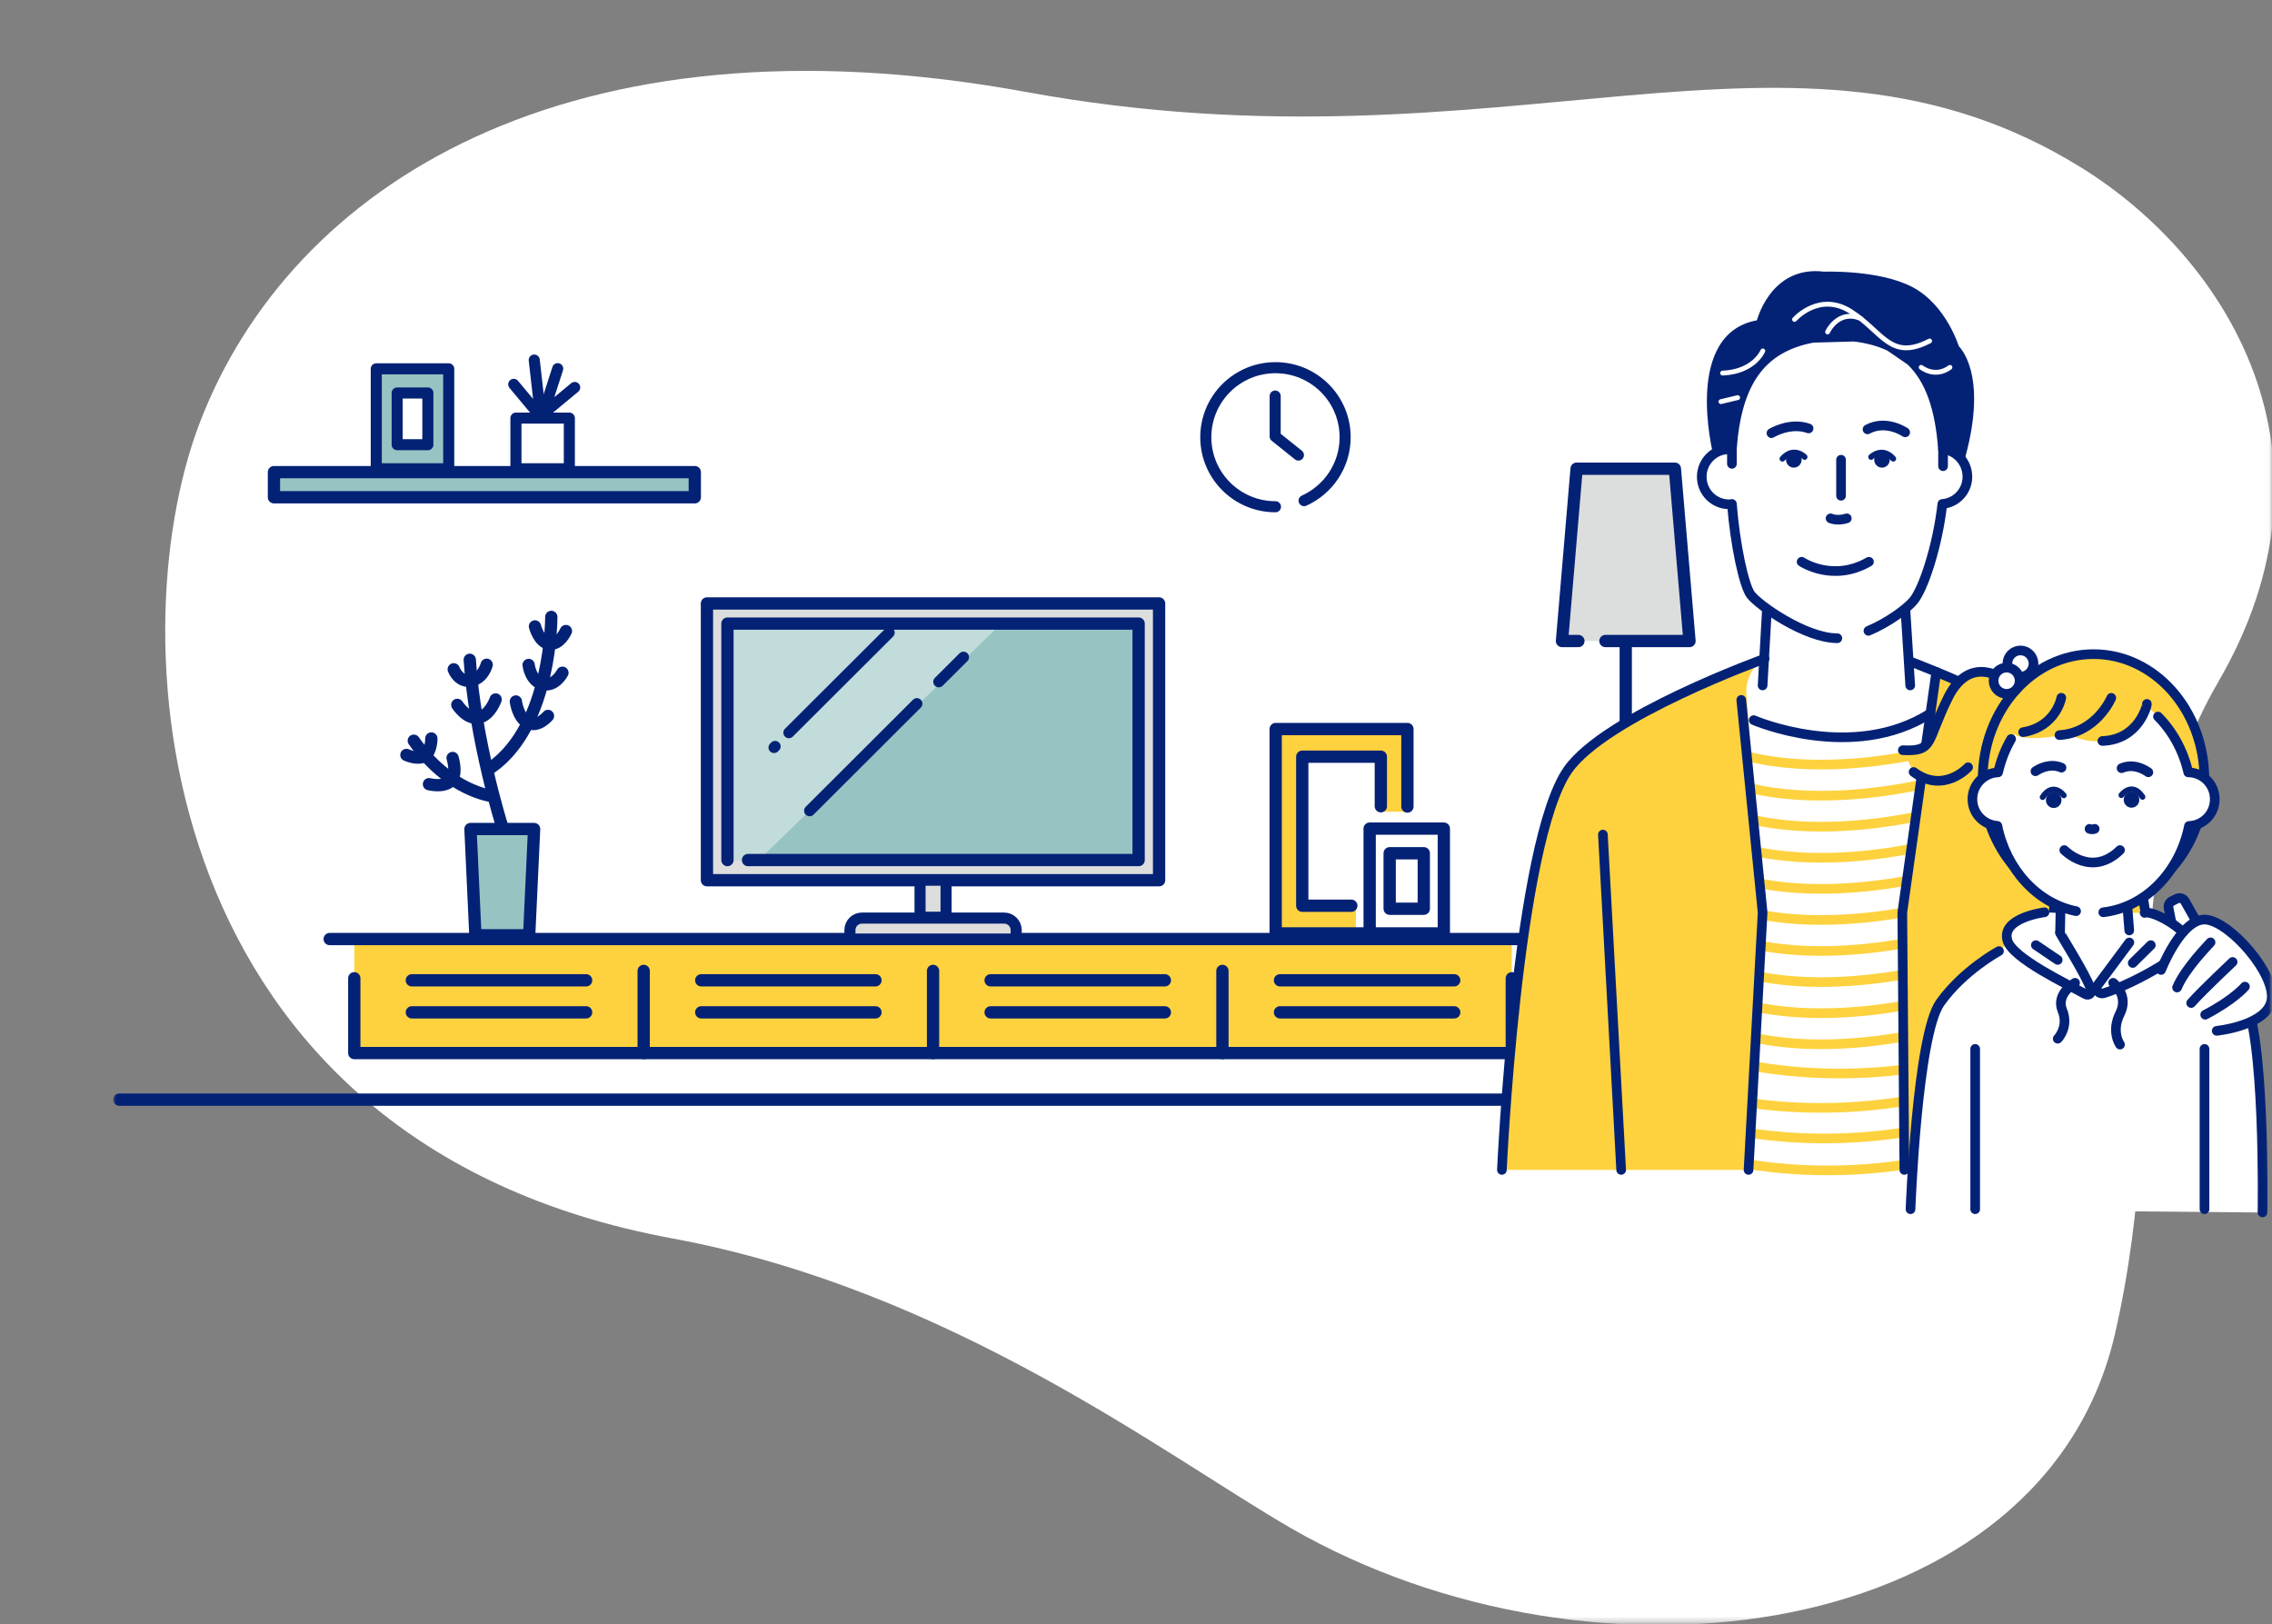 <svg width="421" height="301" viewBox="0 0 421 301" fill="none" xmlns="http://www.w3.org/2000/svg">
<rect x="0" y="0" width="421" height="301" fill="#808080" stroke="none"/>
<mask id="mask0_213_3453" style="mask-type:alpha" maskUnits="userSpaceOnUse" x="0" y="0" width="421" height="301">
<rect x="0.966" y="0.702" width="420" height="300" fill="#D9D9D9"/>
</mask>
<g mask="url(#mask0_213_3453)">
<path d="M239.231 283.183C295.74 315.71 378.816 304.213 391.91 247.144C402.809 199.645 390.805 161.118 410.988 126.457C435.527 84.32 412.781 47.913 385.707 31.091C332.17 -2.178 279.385 33.386 190.158 17.047C105.394 1.521 53.841 34.296 36.989 78.404C21.531 118.863 28.313 211.718 124.48 229.461C176.152 238.993 216.556 270.127 239.231 283.18V283.183Z" fill="white"/>
<mask id="mask1_213_3453" style="mask-type:alpha" maskUnits="userSpaceOnUse" x="20" y="38" width="401" height="201">
<rect x="20.966" y="38.702" width="400" height="200" fill="#D9D9D9"/>
</mask>
<g mask="url(#mask1_213_3453)">
<g clip-path="url(#clip0_213_3453)">
<path d="M280.13 174.007H65.647V195.132H280.13V174.007Z" fill="#FDD23E"/>
<path d="M128.743 87.49H50.763V92.145H128.743V87.49Z" fill="#97C4C2"/>
<path d="M251.258 167.832H250.399H241.307V140.217H255.868V150.414H260.794V147.558V135.093H236.38V172.961H251.258V167.832Z" fill="#FDD23E"/>
<path d="M214.78 111.823H130.996V163.104H214.78V111.823Z" fill="#DCDDDD"/>
<path d="M134.796 159.372V115.555H210.986V159.372H138.609H134.796Z" fill="#97C4C2"/>
<path opacity="0.4" d="M134.796 159.372V115.555H185.518L140.606 159.391L134.796 159.372Z" fill="white"/>
<path d="M65.647 181.276V195.132H280.136V181.276" stroke="#042275" stroke-width="2.278" stroke-linecap="round" stroke-linejoin="round"/>
<path d="M236.344 93.901C229.213 93.901 223.434 88.134 223.434 81.017C223.434 73.901 229.213 68.133 236.344 68.133C243.475 68.133 249.254 73.901 249.254 81.017C249.254 86.25 246.13 90.747 241.648 92.771" stroke="#042275" stroke-width="2.053" stroke-linecap="round" stroke-linejoin="round"/>
<path d="M236.289 73.39V80.878L240.595 84.323" stroke="#042275" stroke-width="2.053" stroke-linecap="round" stroke-linejoin="round"/>
<path d="M306.352 203.767H335.827" stroke="#042275" stroke-width="2.278" stroke-linecap="round" stroke-linejoin="round"/>
<path d="M22.105 203.767H296.414" stroke="#042275" stroke-width="2.278" stroke-linecap="round" stroke-linejoin="round"/>
<path d="M134.796 159.372V115.555H210.986V159.372H138.609" stroke="#042275" stroke-width="2.278" stroke-linecap="round" stroke-linejoin="round"/>
<path d="M214.78 111.823H130.996V163.104H214.78V111.823Z" stroke="#042275" stroke-width="2.278" stroke-linecap="round" stroke-linejoin="round"/>
<path d="M119.273 179.914V195.131" stroke="#042275" stroke-width="2.278" stroke-linecap="round" stroke-linejoin="round"/>
<path d="M172.894 179.914V195.131" stroke="#042275" stroke-width="2.278" stroke-linecap="round" stroke-linejoin="round"/>
<path d="M226.515 179.914V195.131" stroke="#042275" stroke-width="2.278" stroke-linecap="round" stroke-linejoin="round"/>
<path d="M284.691 174.007H61.092" stroke="#042275" stroke-width="2.278" stroke-linecap="round" stroke-linejoin="round"/>
<path d="M104.865 116.934C104.865 116.934 103.738 119.499 101.808 119.286C99.877 119.073 99.128 116.077 99.128 116.077" stroke="#042275" stroke-width="2.278" stroke-linecap="round" stroke-linejoin="round"/>
<path d="M88.088 173.308H98.057L98.97 153.623H87.18L88.088 173.308Z" fill="#97C4C2" stroke="#042275" stroke-width="2.278" stroke-linecap="round" stroke-linejoin="round"/>
<path d="M92.966 152.876C92.966 152.876 88.009 137.02 87.047 122.258" stroke="#042275" stroke-width="2.278" stroke-linecap="round" stroke-linejoin="round"/>
<path d="M102.155 114.315C102.155 114.315 102.265 134.236 91.114 142.155" stroke="#042275" stroke-width="2.278" stroke-linecap="round" stroke-linejoin="round"/>
<path d="M91.254 147.527C91.254 147.527 83.216 146.67 76.675 137.256" stroke="#042275" stroke-width="2.278" stroke-linecap="round" stroke-linejoin="round"/>
<path d="M90.183 123.181C90.183 123.181 89.537 125.746 87.247 126.111C84.957 126.469 84.075 124.026 84.075 124.026" stroke="#042275" stroke-width="2.278" stroke-linecap="round" stroke-linejoin="round"/>
<path d="M91.839 129.611C91.839 129.611 90.834 132.577 88.666 132.978C86.498 133.379 84.738 130.614 84.738 130.614" stroke="#042275" stroke-width="2.278" stroke-linecap="round" stroke-linejoin="round"/>
<path d="M79.927 136.843C79.927 136.843 79.97 139.207 78.722 140.052C77.473 140.897 75.305 139.894 75.305 139.894" stroke="#042275" stroke-width="2.278" stroke-linecap="round" stroke-linejoin="round"/>
<path d="M83.867 140.453C83.867 140.453 84.683 143.06 83.788 144.385C82.625 146.111 79.489 145.309 79.489 145.309" stroke="#042275" stroke-width="2.278" stroke-linecap="round" stroke-linejoin="round"/>
<path d="M104.22 124.664C104.22 124.664 102.88 127.284 100.578 126.749C98.276 126.214 97.953 123.218 97.953 123.218" stroke="#042275" stroke-width="2.278" stroke-linecap="round" stroke-linejoin="round"/>
<path d="M101.54 132.662C101.54 132.662 99.719 134.856 97.844 133.944C95.968 133.033 95.59 129.988 95.59 129.988" stroke="#042275" stroke-width="2.278" stroke-linecap="round" stroke-linejoin="round"/>
<path d="M260.794 172.961H236.38V135.093H260.794V149.454" stroke="#042275" stroke-width="2.278" stroke-linecap="round" stroke-linejoin="round"/>
<path d="M250.399 167.833H241.307V140.217H255.868V149.4" stroke="#042275" stroke-width="2.278" stroke-linecap="round" stroke-linejoin="round"/>
<path d="M267.542 153.544H253.797V172.961H267.542V153.544Z" fill="white" stroke="#042275" stroke-width="2.278" stroke-linecap="round" stroke-linejoin="round"/>
<path d="M263.827 158.108H257.506V168.391H263.827V158.108Z" fill="white" stroke="#042275" stroke-width="2.278" stroke-linecap="round" stroke-linejoin="round"/>
<path d="M292.474 118.782H289.435L292.145 86.851H310.353L313.063 118.782H297.486H292.474Z" fill="#DCDDDD"/>
<path d="M292.474 118.782H289.435L292.145 86.851H310.353L313.063 118.782H297.486" stroke="#042275" stroke-width="2.278" stroke-linecap="round" stroke-linejoin="round"/>
<path d="M128.743 87.49H50.763V92.145H128.743V87.49Z" stroke="#042275" stroke-width="2.278" stroke-linecap="round" stroke-linejoin="round"/>
<path d="M76.316 181.652H108.604" stroke="#042275" stroke-width="2.278" stroke-linecap="round" stroke-linejoin="round"/>
<path d="M76.316 187.589H108.604" stroke="#042275" stroke-width="2.278" stroke-linecap="round" stroke-linejoin="round"/>
<path d="M129.943 181.652H162.225" stroke="#042275" stroke-width="2.278" stroke-linecap="round" stroke-linejoin="round"/>
<path d="M129.943 187.589H162.225" stroke="#042275" stroke-width="2.278" stroke-linecap="round" stroke-linejoin="round"/>
<path d="M183.563 181.652H215.846" stroke="#042275" stroke-width="2.278" stroke-linecap="round" stroke-linejoin="round"/>
<path d="M183.563 187.589H215.846" stroke="#042275" stroke-width="2.278" stroke-linecap="round" stroke-linejoin="round"/>
<path d="M237.184 181.652H269.466" stroke="#042275" stroke-width="2.278" stroke-linecap="round" stroke-linejoin="round"/>
<path d="M237.184 187.589H269.466" stroke="#042275" stroke-width="2.278" stroke-linecap="round" stroke-linejoin="round"/>
<path d="M83.149 68.346H69.721V86.863H83.149V68.346Z" fill="#97C4C2" stroke="#042275" stroke-width="2.053" stroke-linecap="round" stroke-linejoin="round"/>
<path d="M79.282 72.819H73.594V82.403H79.282V72.819Z" fill="white" stroke="#042275" stroke-width="2.053" stroke-linecap="round" stroke-linejoin="round"/>
<path d="M105.498 77.475H95.602V86.87H105.498V77.475Z" stroke="#042275" stroke-width="2.053" stroke-linecap="round" stroke-linejoin="round"/>
<path d="M95.194 71.221L100.188 77.213L98.994 66.723" stroke="#042275" stroke-width="2.053" stroke-linecap="round" stroke-linejoin="round"/>
<path d="M103.343 68.315L100.651 76.635L106.491 71.798" stroke="#042275" stroke-width="2.053" stroke-linecap="round" stroke-linejoin="round"/>
<path d="M301.249 119.42V207.566" stroke="#042275" stroke-width="2.278" stroke-linecap="round" stroke-linejoin="round"/>
<path d="M175.306 163.104H170.483V169.965H175.306V163.104Z" fill="#DCDDDD" stroke="#042275" stroke-width="2.053" stroke-linecap="round" stroke-linejoin="round"/>
<path d="M159.716 170.123H186.067C187.297 170.123 188.301 171.12 188.301 172.353V174.006H157.487V172.353C157.487 171.126 158.486 170.123 159.722 170.123H159.716Z" fill="#DCDDDD" stroke="#042275" stroke-width="2.053" stroke-linecap="round" stroke-linejoin="round"/>
<path d="M143.627 138.315L143.426 138.516" stroke="#042275" stroke-width="2.053" stroke-linecap="round" stroke-linejoin="round"/>
<path d="M164.758 117.233L146.178 135.768" stroke="#042275" stroke-width="2.053" stroke-linecap="round" stroke-linejoin="round"/>
<path d="M173.96 126.336L178.533 121.778" stroke="#042275" stroke-width="2.053" stroke-linecap="round" stroke-linejoin="round"/>
<path d="M150.021 150.232L169.904 130.389" stroke="#042275" stroke-width="2.053" stroke-linecap="round" stroke-linejoin="round"/>
</g>
<path d="M318.262 83.725C318.262 83.725 312.841 61.89 326.25 60.16C326.25 60.16 328.513 50.003 337.966 51.239C337.966 51.239 347.971 50.84 353.981 53.997C359.972 57.173 362.179 64.629 362.179 64.629C362.179 64.629 367.485 69.137 363.301 84.486L318.262 83.725Z" fill="#042275" stroke="#042275" stroke-width="1.788" stroke-linecap="round" stroke-linejoin="round"/>
<path d="M354.209 122.678C354.209 122.678 382.016 133.063 389.453 142.687C400.903 157.522 400.675 216.789 400.675 216.789H278.3C278.3 216.789 281.077 156.229 290.511 142.687C297.472 132.701 326.972 122.069 326.972 122.069L354.228 122.678H354.209Z" fill="#FDD23E"/>
<path d="M329.483 122.183L327.049 121.974C324.88 123.286 323.568 125.664 323.587 128.212L326.611 169.086L324.005 217.948H352.878L352.554 167.203L358.641 130.114C358.679 128.421 358.793 124.503 358.793 124.503C358.793 124.503 355.578 123.742 354.456 123.21C354.418 123.21 354.38 123.191 354.361 123.172L349.682 122.62L329.502 122.183H329.483Z" fill="white"/>
<path d="M352.65 106.282L353.962 124.085C353.962 124.085 349.34 127.528 340.762 128.326C335.95 128.783 332.089 127.394 329.616 126.082L326.592 124.085L327.772 106.282" fill="white"/>
<path d="M322.654 139.796C322.654 139.796 336.957 145.026 362.672 138.046" stroke="#FDD23E" stroke-width="1.788" stroke-miterlimit="10"/>
<path d="M322.654 145.558C322.654 145.558 336.957 150.789 362.672 143.809" stroke="#FDD23E" stroke-width="1.788" stroke-miterlimit="10"/>
<path d="M322.654 151.303C322.654 151.303 336.957 156.533 362.672 149.553" stroke="#FDD23E" stroke-width="1.788" stroke-miterlimit="10"/>
<path d="M322.654 157.066C322.654 157.066 336.957 162.297 362.672 155.316" stroke="#FDD23E" stroke-width="1.788" stroke-miterlimit="10"/>
<path d="M322.654 162.829C322.654 162.829 336.957 168.059 362.672 161.079" stroke="#FDD23E" stroke-width="1.788" stroke-miterlimit="10"/>
<path d="M322.654 168.592C322.654 168.592 336.957 173.822 362.672 166.842" stroke="#FDD23E" stroke-width="1.788" stroke-miterlimit="10"/>
<path d="M322.654 174.336C322.654 174.336 336.957 179.566 362.672 172.586" stroke="#FDD23E" stroke-width="1.788" stroke-miterlimit="10"/>
<path d="M322.654 180.099C322.654 180.099 336.957 185.33 362.672 178.35" stroke="#FDD23E" stroke-width="1.788" stroke-miterlimit="10"/>
<path d="M322.654 185.862C322.654 185.862 336.957 191.093 362.672 184.112" stroke="#FDD23E" stroke-width="1.788" stroke-miterlimit="10"/>
<path d="M322.654 191.625C322.654 191.625 336.957 196.855 362.672 189.875" stroke="#FDD23E" stroke-width="1.788" stroke-miterlimit="10"/>
<path d="M320.01 196.475C320.01 196.475 340.475 202.543 366.171 195.562" stroke="#FDD23E" stroke-width="1.788" stroke-miterlimit="10"/>
<path d="M316.511 202.847C316.511 202.847 336.976 208.914 362.672 201.934" stroke="#FDD23E" stroke-width="1.788" stroke-miterlimit="10"/>
<path d="M317.195 208.515C317.195 208.515 337.661 214.582 363.356 207.602" stroke="#FDD23E" stroke-width="1.788" stroke-miterlimit="10"/>
<path d="M317.785 214.431C317.785 214.431 338.251 220.498 363.947 213.518" stroke="#FDD23E" stroke-width="1.788" stroke-miterlimit="10"/>
<path d="M354.209 122.678C354.209 122.678 382.016 133.063 389.453 142.687C400.903 157.522 400.675 216.788 400.675 216.788" stroke="#042275" stroke-width="1.788" stroke-linecap="round" stroke-linejoin="round"/>
<path d="M278.3 216.789C278.3 216.789 281.077 156.229 290.511 142.687C297.472 132.701 326.972 122.069 326.972 122.069" stroke="#042275" stroke-width="1.788" stroke-linecap="round" stroke-linejoin="round"/>
<path d="M297.016 154.65L300.401 216.789" stroke="#042275" stroke-width="1.788" stroke-linecap="round" stroke-linejoin="round"/>
<path d="M381.426 151.227L378.25 216.788" stroke="#042275" stroke-width="1.788" stroke-linecap="round" stroke-linejoin="round"/>
<path d="M322.655 129.696L326.611 169.087L324.005 216.789" stroke="#042275" stroke-width="1.788" stroke-linecap="round" stroke-linejoin="round"/>
<path d="M358.792 124.504L352.497 169.087L352.877 216.789" stroke="#042275" stroke-width="1.788" stroke-linecap="round" stroke-linejoin="round"/>
<path d="M326.61 127.014L327.79 106.282H352.649L353.961 127.014" stroke="#042275" stroke-width="1.788" stroke-linecap="round" stroke-linejoin="round"/>
<path d="M335.969 62.575C326.002 64.42 321.78 71.248 320.924 83.288C320.753 83.288 320.582 83.231 320.391 83.231C317.614 83.231 315.351 85.513 315.351 88.328C315.351 91.143 317.614 93.425 320.391 93.425C320.582 93.425 320.753 93.387 320.943 93.368C321.514 100.824 323.149 108.451 324.424 110.182C325.85 112.103 334.542 118.246 340.476 118.246C345.954 118.246 352.82 113.415 354.551 111.342C356.377 109.174 359.021 101.281 359.915 93.387C362.502 93.178 364.556 91.01 364.556 88.347C364.556 85.684 362.578 83.497 360.029 83.231C359.135 70.658 354.57 63.697 343.596 62.385L335.95 62.594L335.969 62.575Z" fill="white"/>
<path d="M346.221 116.896C349.987 115.317 353.411 112.712 354.552 111.342C356.378 109.174 359.022 101.281 359.916 93.387C362.503 93.178 364.557 91.01 364.557 88.347C364.557 85.684 362.579 83.497 360.03 83.231C359.497 75.832 357.709 70.373 354.077 66.874L350.178 64.192C348.295 63.298 346.126 62.689 343.597 62.385L335.951 62.594C325.984 64.439 321.762 71.267 320.906 83.307C320.735 83.307 320.563 83.25 320.373 83.25C317.596 83.25 315.333 85.532 315.333 88.347C315.333 91.162 317.596 93.444 320.373 93.444C320.563 93.444 320.735 93.406 320.925 93.387C321.495 100.843 323.131 108.47 324.406 110.201C325.832 112.122 334.524 118.265 340.458 118.265" stroke="#042275" stroke-width="1.788" stroke-linecap="round" stroke-linejoin="round"/>
<path d="M326.649 65.028C326.649 65.028 325.07 68.889 319.193 69.137" stroke="white" stroke-width="0.894" stroke-linecap="round" stroke-linejoin="round"/>
<path d="M318.889 74.424L321.989 73.683" stroke="white" stroke-width="0.894" stroke-linecap="round" stroke-linejoin="round"/>
<path d="M332.526 59.189C332.526 59.189 337.129 53.94 343.025 57.763C348.921 61.586 350.329 66.93 357.556 63.183" stroke="white" stroke-width="0.894" stroke-linecap="round" stroke-linejoin="round"/>
<path d="M332.394 86.654C333.192 86.654 333.839 85.998 333.839 85.189C333.839 84.38 333.192 83.725 332.394 83.725C331.595 83.725 330.948 84.38 330.948 85.189C330.948 85.998 331.595 86.654 332.394 86.654Z" fill="#042275"/>
<path d="M348.731 86.654C349.529 86.654 350.177 85.998 350.177 85.189C350.177 84.38 349.529 83.725 348.731 83.725C347.933 83.725 347.286 84.38 347.286 85.189C347.286 85.998 347.933 86.654 348.731 86.654Z" fill="#042275"/>
<path d="M339.203 96.05C339.203 96.05 340.42 96.62 342.208 96.05" stroke="#042275" stroke-width="1.788" stroke-linecap="round" stroke-linejoin="round"/>
<path d="M328.246 80.263C328.246 80.263 331.689 78.152 335.131 79.388" stroke="#042275" stroke-width="1.788" stroke-linecap="round" stroke-linejoin="round"/>
<path d="M353.03 80.111C353.03 80.111 349.53 77.676 346.049 79.559" stroke="#042275" stroke-width="1.788" stroke-linecap="round" stroke-linejoin="round"/>
<path d="M341.143 85.19V91.866" stroke="#042275" stroke-width="1.788" stroke-linecap="round" stroke-linejoin="round"/>
<path d="M338.651 61.51C338.651 61.51 340.61 57.249 344.832 59.037" stroke="white" stroke-width="0.894" stroke-linecap="round" stroke-linejoin="round"/>
<path d="M320.924 83.287V85.95" stroke="#042275" stroke-width="1.788" stroke-linecap="round" stroke-linejoin="round"/>
<path d="M360.048 83.211V86.387" stroke="#042275" stroke-width="1.788" stroke-linecap="round" stroke-linejoin="round"/>
<path d="M324.956 133.443C324.956 133.443 343.253 141.374 357.708 132.188" stroke="#042275" stroke-width="1.788" stroke-linecap="round" stroke-linejoin="round"/>
<path d="M355.997 68.071C355.997 68.071 358.546 70.126 361.323 68.071" stroke="white" stroke-width="0.894" stroke-linecap="round" stroke-linejoin="round"/>
<path d="M346.716 84.677C346.716 84.677 348.77 82.66 350.824 85" stroke="#042275" stroke-width="1.065" stroke-linecap="round" stroke-linejoin="round"/>
<path d="M334.39 84.677C334.39 84.677 332.392 82.623 330.281 85" stroke="#042275" stroke-width="1.065" stroke-linecap="round" stroke-linejoin="round"/>
<path d="M407.37 171.426L404.879 167.013C404.574 166.462 403.89 166.252 403.338 166.538L402.463 166.975C401.988 167.203 401.74 167.736 401.836 168.249L403.091 174.621L407.37 171.426Z" fill="white" stroke="#042275" stroke-width="1.788" stroke-linecap="round" stroke-linejoin="round"/>
<path d="M381.616 173.708L387.456 183.389L394.968 173.708V162.486H381.616V173.708Z" fill="white"/>
<path d="M364.688 142.173C364.688 142.173 360.143 147.195 354.589 143.048L352.573 139.035C358.412 139.263 356.833 137.571 360.98 129.24C365.126 120.909 371.631 126.121 371.631 126.121L379.087 129.316L364.688 142.173Z" fill="#FDD23E"/>
<path d="M359.535 185.805C363.814 179.776 370.433 176.238 370.433 176.238C370.433 176.238 372.145 174.907 371.955 174.279C370.718 170.057 378.821 169.049 378.821 169.049L381.312 169.163L381.731 172.853C381.731 172.986 382.701 174.584 383.861 176.543L387.456 183.39L392.991 176.733L394.55 174.641L394.95 169.163H397.384C398.621 168.668 404.041 171.445 405.449 174.013C405.81 174.66 407.446 177.075 407.446 177.075C407.446 177.075 411.231 178.483 415.51 184.512C419.79 190.541 419.2 224.682 419.2 224.682L354 224.093C354 224.093 355.217 191.854 359.497 185.824L359.535 185.805Z" fill="white"/>
<path d="M387.93 167.622C399.275 167.622 408.472 157.233 408.472 144.417C408.472 131.602 399.275 121.213 387.93 121.213C376.585 121.213 367.388 131.602 367.388 144.417C367.388 157.233 376.585 167.622 387.93 167.622Z" fill="#FDD23E" stroke="#042275" stroke-width="1.788" stroke-linecap="round" stroke-linejoin="round"/>
<path d="M394.55 172.415L393.675 161.326H381.958L381.73 172.833" stroke="#042275" stroke-width="1.788" stroke-linecap="round" stroke-linejoin="round"/>
<path d="M419.237 224.663C419.237 224.663 419.827 190.522 415.547 184.492C411.268 178.463 407.483 177.056 407.483 177.056" stroke="#042275" stroke-width="1.788" stroke-linecap="round" stroke-linejoin="round"/>
<path d="M370.413 176.238C370.413 176.238 363.813 179.776 359.515 185.805C355.216 191.835 354.018 224.073 354.018 224.073" stroke="#042275" stroke-width="1.788" stroke-linecap="round" stroke-linejoin="round"/>
<path d="M365.506 148.088C365.506 145.406 367.617 143.219 370.261 143.124C372.315 134.203 379.409 127.604 387.873 127.604C396.337 127.604 403.431 134.184 405.486 143.105C408.186 143.105 410.393 145.33 410.393 148.069C410.393 150.808 408.262 152.938 405.619 153.033C403.755 162.258 396.527 169.143 387.873 169.143C379.219 169.143 371.972 162.239 370.108 153.014C367.541 152.843 365.487 150.713 365.487 148.069L365.506 148.088Z" fill="white"/>
<path d="M371.65 126.101C371.65 126.101 365.145 120.89 360.998 129.22C356.852 137.551 358.431 139.263 352.592 139.016" stroke="#042275" stroke-width="1.788" stroke-linecap="round" stroke-linejoin="round"/>
<path d="M364.688 142.173C364.688 142.173 360.142 147.194 354.588 143.048" stroke="#042275" stroke-width="1.788" stroke-linecap="round" stroke-linejoin="round"/>
<path d="M374.388 125.397C375.722 125.397 376.804 124.307 376.804 122.963C376.804 121.618 375.722 120.528 374.388 120.528C373.054 120.528 371.973 121.618 371.973 122.963C371.973 124.307 373.054 125.397 374.388 125.397Z" fill="white" stroke="#042275" stroke-width="1.788" stroke-linecap="round" stroke-linejoin="round"/>
<path d="M371.821 128.574C373.155 128.574 374.236 127.484 374.236 126.14C374.236 124.795 373.155 123.705 371.821 123.705C370.487 123.705 369.405 124.795 369.405 126.14C369.405 127.484 370.487 128.574 371.821 128.574Z" fill="white" stroke="#042275" stroke-width="1.788" stroke-linecap="round" stroke-linejoin="round"/>
<path d="M397.403 169.162C398.639 168.668 404.06 171.445 405.467 174.012C406.571 176.009 395.482 182.324 389.795 184.055C388.977 184.302 388.235 183.427 388.616 182.647L394.569 174.64" stroke="#042275" stroke-width="1.788" stroke-linecap="round" stroke-linejoin="round"/>
<path d="M381.731 172.833C381.731 173.118 386.505 180.536 387.475 183.389C387.684 184.017 387.037 184.568 386.467 184.245C383.024 182.343 372.924 177.569 371.973 174.278C370.737 170.056 378.84 169.048 378.84 169.048" stroke="#042275" stroke-width="1.788" stroke-linecap="round" stroke-linejoin="round"/>
<path d="M398.543 175.135L395.196 178.444" stroke="#042275" stroke-width="1.788" stroke-linecap="round" stroke-linejoin="round"/>
<path d="M377.242 175.135L381.293 177.874" stroke="#042275" stroke-width="1.788" stroke-linecap="round" stroke-linejoin="round"/>
<path d="M391.564 182.115C391.564 182.115 394.55 184.417 392.839 187.802C391.127 191.188 392.839 193.565 392.839 193.565" stroke="#042275" stroke-width="1.788" stroke-linecap="round" stroke-linejoin="round"/>
<path d="M384.507 182.115C384.507 182.115 380.874 184.131 382.148 187.232C383.422 190.332 381.292 192.481 381.292 192.481" stroke="#042275" stroke-width="1.788" stroke-linecap="round" stroke-linejoin="round"/>
<path d="M408.491 194.363V224.072" stroke="#042275" stroke-width="1.788" stroke-linecap="round" stroke-linejoin="round"/>
<path d="M366 194.363V224.072" stroke="#042275" stroke-width="1.788" stroke-linecap="round" stroke-linejoin="round"/>
<path d="M399.876 132.777C402.558 135.478 404.555 139.054 405.487 143.124C408.188 143.124 410.394 145.35 410.394 148.088C410.394 150.827 408.264 152.958 405.62 153.053C403.889 161.593 397.555 168.135 389.738 169.048" stroke="#042275" stroke-width="1.788" stroke-linecap="round" stroke-linejoin="round"/>
<path d="M384.698 168.839C377.49 167.393 371.746 161.098 370.11 153.033C367.542 152.862 365.488 150.732 365.488 148.088C365.488 145.406 367.599 143.219 370.243 143.124C370.757 140.899 371.574 138.806 372.659 136.942" stroke="#042275" stroke-width="1.788" stroke-linecap="round" stroke-linejoin="round"/>
<path d="M394.968 149.667C395.766 149.667 396.413 149.012 396.413 148.203C396.413 147.394 395.766 146.738 394.968 146.738C394.17 146.738 393.522 147.394 393.522 148.203C393.522 149.012 394.17 149.667 394.968 149.667Z" fill="#042275"/>
<path d="M398.088 143.105C397.308 142.554 395.311 141.412 393.123 142.344" stroke="#042275" stroke-width="1.788" stroke-linecap="round" stroke-linejoin="round"/>
<path d="M380.552 149.724C381.351 149.724 381.998 149.068 381.998 148.259C381.998 147.451 381.351 146.795 380.552 146.795C379.754 146.795 379.107 147.451 379.107 148.259C379.107 149.068 379.754 149.724 380.552 149.724Z" fill="#042275"/>
<path d="M377.166 142.915C378.003 142.363 379.924 141.374 381.997 142.249" stroke="#042275" stroke-width="1.788" stroke-linecap="round" stroke-linejoin="round"/>
<path d="M397.821 130.438C397.916 130.59 396.357 137.076 389.567 137.304C389.567 137.304 386.485 137.837 383.385 135.954C383.385 135.954 371.231 138.807 372.334 133.881C373.457 128.955 390.46 118.741 397.802 130.457L397.821 130.438Z" fill="#FDD23E"/>
<path d="M397.823 130.439C397.88 130.61 396.358 137.077 389.568 137.305" stroke="#042275" stroke-width="1.788" stroke-linecap="round" stroke-linejoin="round"/>
<path d="M391.222 129.316C391.222 129.316 388.521 135.763 381.617 136.22" stroke="#042275" stroke-width="1.788" stroke-linecap="round" stroke-linejoin="round"/>
<path d="M374.884 135.669C381.008 134.661 381.959 129.297 381.959 129.297" stroke="#042275" stroke-width="1.788" stroke-linecap="round" stroke-linejoin="round"/>
<path d="M408.853 170.418C404.288 169.885 400.446 179.737 400.446 179.737L410.755 191.016C410.755 191.016 420.112 190.065 420.911 185.31C421.71 180.555 413.417 170.931 408.853 170.418Z" fill="white"/>
<path d="M400.446 179.737C400.446 179.737 404.288 169.885 408.853 170.418C413.417 170.95 421.71 180.555 420.911 185.31C420.112 190.065 410.755 191.016 410.755 191.016" stroke="#042275" stroke-width="1.788" stroke-linecap="round" stroke-linejoin="round"/>
<path d="M415.985 182.819C415.985 182.819 413.969 185.234 408.624 188.03" stroke="#042275" stroke-width="1.788" stroke-linecap="round" stroke-linejoin="round"/>
<path d="M413.703 178.254C413.703 178.254 408.225 183.39 406.019 185.862" stroke="#042275" stroke-width="1.788" stroke-linecap="round" stroke-linejoin="round"/>
<path d="M409.614 174.621C409.31 175.002 404.916 179.395 403.413 182.99" stroke="#042275" stroke-width="1.788" stroke-linecap="round" stroke-linejoin="round"/>
<path d="M382.416 147.385C382.416 147.385 380.457 144.741 378.498 147.708" stroke="#042275" stroke-width="1.065" stroke-linecap="round" stroke-linejoin="round"/>
<path d="M393.086 147.346C393.086 147.346 395.045 144.702 397.004 147.67" stroke="#042275" stroke-width="1.065" stroke-linecap="round" stroke-linejoin="round"/>
<path d="M388.141 153.586C388.141 153.586 387.76 153.795 387.19 153.586" stroke="#042275" stroke-width="1.788" stroke-linecap="round" stroke-linejoin="round"/>
<path d="M382.51 157.522C382.51 157.522 387.531 162.696 392.838 157.522" stroke="#042275" stroke-width="1.788" stroke-linecap="round" stroke-linejoin="round"/>
<path d="M333.839 104.096C333.839 104.096 339.602 107.976 346.316 104.096" stroke="#042275" stroke-width="1.788" stroke-linecap="round" stroke-linejoin="round"/>
</g>
</g>
<defs>
<clipPath id="clip0_213_3453">
<rect width="316" height="143" fill="white" transform="translate(20.966 65.702)"/>
</clipPath>
</defs>
</svg>

